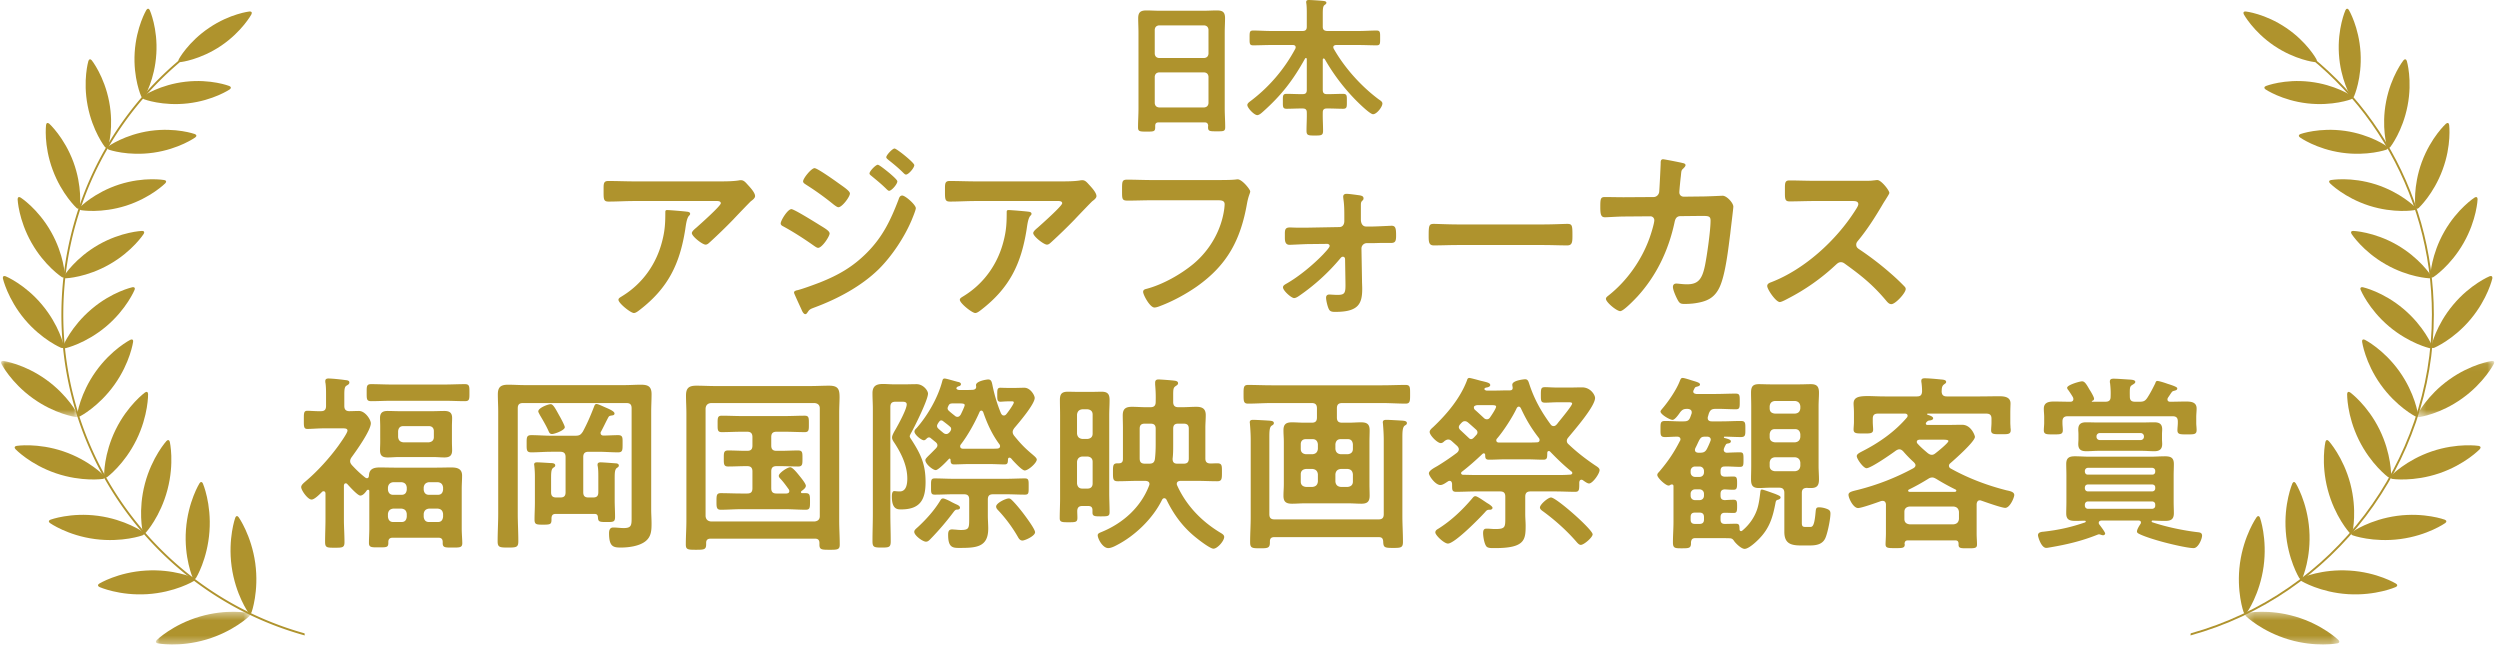 <svg width="329" height="85" viewBox="0 0 329 85" xmlns="http://www.w3.org/2000/svg" xmlns:xlink="http://www.w3.org/1999/xlink"><title>intro-award-fukuoka</title><defs><path id="a" d="M.003.372h12.39v4.302H.003z"/><path id="c" d="M0 .096h10.131v7.393H0z"/><path id="e" d="M.252.372h12.39v4.302H.253z"/><path id="g" d="M.278.096h10.13v7.393H.278z"/></defs><g fill="none" fill-rule="evenodd"><path d="M151.965 13.58c.038.339.217.52.556.56h5.96c.338-.04.518-.221.556-.56v-3.498c-.038-.336-.218-.52-.556-.554h-5.96c-.339.034-.518.218-.556.554v3.497zm6.516-5.945c.338-.038.518-.218.556-.554V3.899c-.038-.343-.218-.516-.556-.561h-5.96c-.339.045-.518.218-.556.561v3.182c.038.336.217.516.556.554h5.96zm.041 8.47h-6.043c-.318 0-.456.143-.456.458v.198c0 .558-.2.558-1.129.558-.853 0-1.13 0-1.13-.537 0-.836.06-1.67.06-2.482V4.294c0-.637-.038-1.25-.038-1.888 0-.794.314-1.033 1.087-1.033.577 0 1.15.041 1.744.041h5.788c.573 0 1.146-.041 1.723-.041.753 0 1.088.2 1.088 1.015 0 .635-.042 1.269-.042 1.906v9.961c0 .839.062 1.653.062 2.489 0 .558-.238.537-1.129.537-.89 0-1.129 0-1.129-.537 0-.06 0-.122.02-.18-.02-.316-.158-.458-.476-.458zM174.194 7.695c-.079 0-.117.08-.117.16v3.975c0 .402.159.558.535.558h.277c.614 0 1.229-.038 1.84-.038.556 0 .518.256.518.995 0 .676.038.97-.497.97-.615 0-1.247-.038-1.861-.038h-.277c-.359 0-.535.139-.535.516-.02.794.038 1.591.038 2.41 0 .613-.218.633-1.088.633-.873 0-1.09-.02-1.09-.634 0-.818.058-1.615.037-2.409 0-.377-.176-.516-.552-.516h-.239c-.635 0-1.246.038-1.861.038-.535 0-.497-.294-.497-.97 0-.721-.038-.995.497-.995.615 0 1.226.038 1.861.038h.239c.397 0 .552-.156.552-.558V7.775c0-.08-.038-.138-.117-.138-.06 0-.1.041-.118.08-1.585 2.862-3.132 4.851-5.57 7.017-.176.16-.473.416-.711.416-.415 0-1.309-.953-1.309-1.327 0-.222.26-.402.418-.52a21.018 21.018 0 0 0 5.901-6.9.548.548 0 0 0 .042-.177c0-.28-.276-.302-.356-.302h-2.914c-.77 0-1.544.042-2.317.042-.498 0-.477-.24-.477-.953 0-.756-.02-.995.477-.995.773 0 1.547.06 2.317.06h4.182c.397 0 .552-.181.552-.559V1.89c0-.516 0-1.015-.059-1.431-.02-.063-.02-.121-.02-.18 0-.236.158-.278.359-.278.317 0 1.505.077 1.882.118.138.021.418.042.418.24 0 .138-.1.197-.26.318-.2.16-.217.555-.217 1.172v1.67c0 .378.159.517.535.558h4.22c.77 0 1.544-.059 2.317-.059.494 0 .477.24.477.974 0 .756.017.974-.477.974-.773 0-1.547-.042-2.317-.042H175.8c-.159.021-.338.084-.338.281 0 .06.02.118.041.18 1.426 2.523 3.605 4.95 5.922 6.679.26.18.498.319.498.558 0 .457-.753 1.41-1.23 1.41-.435 0-2.14-1.708-2.517-2.107a26.376 26.376 0 0 1-3.84-5.15c-.041-.038-.083-.08-.142-.08M90.304 27.845c.173.025.518.025.518.298 0 .1-.072.174-.148.25-.321.346-.421 1.317-.494 1.788-.718 4.55-2.251 7.705-5.943 10.564-.197.149-.545.447-.818.447-.422 0-2.03-1.29-2.03-1.74 0-.225.248-.322.593-.547 2.628-1.64 4.434-4.225 5.177-7.234.345-1.34.397-2.335.397-3.701 0-.198 0-.326.245-.326.324 0 2.13.153 2.503.201zm4.334-3.975c.819 0 1.782 0 2.573-.125.1-.028.2-.028.324-.028.373 0 .618.326.915.649.297.322.919.994.919 1.441 0 .274-.349.524-.546.67-.148.127-2.006 2.061-2.303 2.387a71.064 71.064 0 0 1-3.07 2.98c-.176.153-.349.35-.597.35-.418 0-1.806-1.094-1.806-1.517 0-.246.445-.593.618-.742.445-.398 3.194-2.835 3.194-3.185 0-.35-.542-.295-.766-.295H83.47c-1.143 0-2.255.073-3.37.073-.647 0-.667-.274-.667-1.268v-.496c0-.648.048-.946.618-.946 1.14 0 2.276.052 3.419.052h11.167zM117.721 19.543c.273 0 2.6 1.865 2.6 2.187 0 .374-.766 1.244-1.091 1.244-.12 0-.245-.125-.321-.197-.618-.624-1.312-1.196-2.003-1.74-.1-.1-.273-.201-.273-.35 0-.274.815-1.144 1.088-1.144m-2.203 2.138c.197 0 1.288.895 1.585 1.14.345.302.987.85.987 1.047 0 .375-.766 1.244-1.087 1.244-.149 0-.397-.298-.594-.474-.57-.548-1.164-1.02-1.758-1.515-.1-.076-.224-.173-.224-.301 0-.295.818-1.14 1.09-1.14m-5.2 2.408c.546.399 1.534 1.022 1.534 1.369 0 .447-1.04 1.813-1.51 1.813-.176 0-.445-.222-.593-.323a37.553 37.553 0 0 0-3.616-2.61c-.173-.12-.445-.249-.445-.47 0-.4 1.087-1.74 1.509-1.74.373 0 2.676 1.639 3.121 1.961m10.205 3.31c0 .246-.425 1.265-.546 1.563-.943 2.239-2.6 4.745-4.337 6.464-2.304 2.26-5.446 3.926-8.468 5.042-.32.129-.618.201-.818.524-.097.125-.197.35-.37.35-.248 0-.445-.447-.52-.645a74.295 74.295 0 0 1-.916-2.017.599.599 0 0 1-.052-.197c0-.198.325-.274.473-.299.767-.2 2.18-.724 2.946-1.018 2.428-.97 4.31-2.038 6.167-3.906 2.08-2.087 3.122-4.274 4.161-6.98.073-.226.173-.548.494-.548.397 0 1.786 1.216 1.786 1.667m-16.372.121c.345 0 2.973 1.64 3.467 1.941.818.52 1.56.894 1.56 1.269 0 .37-.99 1.885-1.512 1.885-.172 0-.393-.173-.542-.27-1.264-.895-2.652-1.792-4.012-2.537-.173-.077-.373-.201-.373-.399 0-.395.918-1.889 1.412-1.889M135.23 27.845c.172.025.518.025.518.298 0 .1-.073.174-.149.25-.321.346-.421 1.317-.494 1.788-.718 4.55-2.251 7.705-5.943 10.564-.196.149-.545.447-.818.447-.421 0-2.03-1.29-2.03-1.74 0-.225.248-.322.594-.547 2.627-1.64 4.433-4.225 5.176-7.234.345-1.34.397-2.335.397-3.701 0-.198 0-.326.245-.326.325 0 2.13.153 2.504.201zm4.333-3.975c.819 0 1.782 0 2.573-.125.1-.028.2-.028.325-.028.373 0 .618.326.915.649.297.322.918.994.918 1.441 0 .274-.348.524-.545.67-.149.127-2.007 2.061-2.304 2.387a71.064 71.064 0 0 1-3.07 2.98c-.176.153-.348.35-.597.35-.418 0-1.806-1.094-1.806-1.517 0-.246.446-.593.618-.742.446-.398 3.194-2.835 3.194-3.185 0-.35-.542-.295-.766-.295h-10.622c-1.143 0-2.255.073-3.37.073-.646 0-.667-.274-.667-1.268v-.496c0-.648.048-.946.618-.946 1.14 0 2.276.052 3.419.052h11.167zM160.195 23.694c.518 0 1.733 0 2.23-.052.097 0 .37-.045.442-.045.598 0 1.661 1.341 1.661 1.591 0 .246-.224.52-.421 1.59-.843 4.794-2.6 8.1-6.613 10.932-1.436.998-3.122 1.917-4.755 2.537-.245.1-.57.222-.818.222-.59 0-1.485-1.664-1.485-2.059 0-.274.224-.347.449-.399 2.151-.571 4.482-1.892 6.164-3.278 2.179-1.82 3.691-4.45 4.064-7.261.02-.15.048-.45.048-.596 0-.475-.42-.52-.866-.52h-8.792c-1.04 0-2.055.045-3.098.045-.766 0-.742-.222-.742-1.341 0-1.144-.024-1.418.67-1.418 1.063 0 2.13.052 3.194.052h8.668zM172.085 29.959l4.161-.076c.47 0 .666-.375.666-.794v-.523c0-.77 0-1.615-.124-2.385 0-.076-.024-.197-.024-.298 0-.274.2-.374.445-.374.35 0 1.364.149 1.734.198.224.051.497.1.497.398 0 .173-.076.225-.2.35-.149.15-.149.347-.149.62v1.813c0 .399.149.922.695.922h.818c.521 0 2.376-.1 2.524-.1.546 0 .598.374.598 1.316 0 .697-.1.947-.67.947h-1.24c-.394 0-.79.024-1.164.024h-.79a.71.71 0 0 0-.695.697l.073 4.176c0 .37.028.766.028 1.14 0 1.965-.498 3.033-3.516 3.033-.349 0-.697 0-.867-.347-.176-.322-.373-1.168-.373-1.514 0-.274.149-.423.422-.423.172 0 .666.048 1.088.048 1.039 0 1.067-.298 1.039-1.764l-.048-2.908c0-.176-.073-.35-.297-.35-.173 0-.273.15-.397.298a26.916 26.916 0 0 1-5.35 4.849c-.172.121-.445.295-.67.295-.345 0-1.457-.967-1.457-1.414 0-.222.221-.35.394-.451 1.685-.943 3.591-2.534 4.904-3.899.176-.201.842-.87.842-1.095 0-.174-.173-.274-.321-.274l-2.528.028c-.345 0-2.227.097-2.424.097-.573 0-.621-.496-.621-.967v-.302c0-.62-.025-1.015.642-1.015.324 0 .646.024.967.024h1.388zM203.169 29.536c1.14 0 2.749-.073 3.07-.073.67 0 .694.198.694 1.563 0 .797-.024 1.269-.67 1.269-1.04 0-2.079-.049-3.094-.049h-11.392c-1.016 0-2.055.049-3.094.049-.646 0-.67-.472-.67-1.245 0-1.39.048-1.587.694-1.587.321 0 2.03.073 3.07.073h11.392zM217.606 25.931c.372 0 .67-.273.742-.648.048-.495.176-3.157.197-3.75 0-.25-.02-.575.324-.575.149 0 2.328.426 2.576.5.149.023.37.096.37.273 0 .149-.173.322-.27.423-.3.274-.272.298-.348 1.067-.049.35-.197 1.84-.197 2.087 0 .35.245.575.594.575l2.376-.028c.718 0 2.7-.097 2.724-.097.546 0 1.413.946 1.413 1.438 0 .25-.35 3.009-.397 3.484-.25 1.913-.619 5.368-1.389 7.06-.666 1.465-1.681 1.933-3.218 2.162-.47.073-.991.097-1.437.097-.493 0-.642-.097-.866-.496-.221-.398-.643-1.317-.643-1.74 0-.273.149-.446.446-.446.245 0 .815.097 1.412.097 1.46 0 1.982-.673 2.352-2.437.273-1.317.742-4.647.742-5.94 0-.67-.345-.62-1.46-.62l-2.5.027c-.622 0-.719.52-.795.89-.79 3.633-2.351 6.915-4.851 9.67-.35.375-1.834 1.941-2.28 1.941-.47 0-1.882-1.171-1.882-1.618 0-.198.197-.323.346-.447 2.403-1.89 4.334-4.624 5.373-7.507.176-.468.646-1.962.646-2.385a.511.511 0 0 0-.522-.523l-3.49.028c-.67 0-2.156.1-2.477.1-.545 0-.618-.402-.618-1.369 0-1.07.048-1.293.594-1.293.815 0 1.657.025 2.476.025l3.937-.025zM245.443 23.794c.398 0 .819 0 1.064-.048.152 0 .397-.052.546-.052.521 0 1.585 1.365 1.585 1.69 0 .126-.273.524-.546.971-.148.222-.297.472-.397.645-.988 1.667-1.979 3.23-3.218 4.724-.121.149-.197.274-.197.471 0 .298.148.447.373.596a39.864 39.864 0 0 1 4.181 3.206 27.125 27.125 0 0 1 1.786 1.691c.096.101.172.198.172.347 0 .523-1.36 1.99-1.882 1.99-.272 0-.445-.177-.618-.371-1.785-2.139-3.27-3.331-5.473-4.922-.2-.149-.349-.229-.57-.229-.324 0-.545.253-.742.427a27.62 27.62 0 0 1-6.192 4.35c-.224.124-.867.47-1.091.47-.518 0-1.658-1.666-1.658-2.114 0-.294.297-.419.518-.495 4.386-1.688 8.547-5.493 11.047-9.42.125-.198.421-.62.421-.846 0-.37-.348-.42-.718-.42h-5.128c-1.063 0-2.127.05-3.194.05-.666 0-.618-.375-.618-1.519 0-.87-.028-1.24.594-1.24 1.063 0 2.13.048 3.218.048h6.737zM58.31 67.63c-.052-.422-.248-.644-.694-.696h-1.164c-.42.052-.645.274-.694.697v.374c.049.447.273.693.694.693h1.164c.446 0 .642-.246.694-.693v-.374zm0-3.479c-.052-.42-.248-.644-.694-.696h-1.164c-.42.052-.645.277-.694.696v.302c.049.42.273.665.694.665h1.164c.446 0 .642-.246.694-.665v-.302zm-5.919-6.633c.049.419.246.644.695.693h3.342c.422-.049.667-.274.667-.693v-.777c0-.419-.245-.665-.667-.665h-3.342c-.45 0-.646.246-.695.665v.777zm1.14 10.113c-.048-.423-.249-.645-.694-.697h-1.091c-.418.052-.643.274-.694.697v.374c.051.447.276.693.694.693h1.09c.446 0 .647-.246.695-.693v-.374zm0-3.48c-.048-.42-.249-.644-.694-.696h-1.091c-.418.052-.643.277-.694.696v.302c.051.42.276.665.694.665h1.09c.446 0 .647-.246.695-.665v-.302zm5.943-5.964c0 .398.024.745.024 1.067 0 .724-.345.946-1.015.946-.494 0-.964-.052-1.46-.052h-4.559c-.47 0-.963.052-1.433.052-.698 0-1.019-.222-1.019-.946 0-.37.024-.72.024-1.067V56.1c0-.374-.024-.72-.024-1.095 0-.697.349-.922.991-.922.498 0 .991.028 1.461.028h4.558c.47 0 .94-.028 1.437-.028.666 0 1.04.201 1.04.922 0 .374-.025.72-.025 1.095v2.087zm-7.95-5.445c-.89 0-1.781.052-2.675.052-.619 0-.594-.298-.594-1.12 0-.818-.025-1.12.594-1.12.894 0 1.785.05 2.676.05h6.982c.891 0 1.785-.05 2.676-.05.618 0 .594.327.594 1.12 0 .822.024 1.12-.594 1.12-.89 0-1.785-.052-2.676-.052h-6.982zM48.28 62.935c.2 0 .248-.15.273-.323.024-.922.645-1.095 1.436-1.095.67 0 1.34.024 2.006.024h5.398c.67 0 1.34-.024 2.006-.024.746 0 1.412.15 1.412 1.068 0 .572-.048 1.147-.048 1.74v5.247c0 .644.073 1.438.073 1.913 0 .596-.37.572-1.289.572-.939 0-1.288.024-1.288-.572v-.15c0-.398-.172-.571-.566-.571h-6.019c-.373 0-.57.173-.57.572.025.72-.2.696-1.288.696-.89 0-1.263.025-1.263-.575 0-.568.048-1.29.048-1.913v-4.921c0-.073-.048-.17-.145-.17a.222.222 0 0 0-.176.072c-.173.247-.494.694-.867.694-.345 0-1.437-1.217-1.706-1.515-.076-.073-.128-.1-.2-.1-.173 0-.221.128-.249.273v4.475c0 .994.076 1.99.076 3.008 0 .72-.297.72-1.288.72-1.015 0-1.264 0-1.264-.768 0-.995.052-1.993.052-2.96v-3.407c0-.02 0-.295-.249-.295a.262.262 0 0 0-.196.073c-.3.298-.991 1.019-1.389 1.019-.497 0-1.364-1.217-1.364-1.64 0-.297.373-.575.622-.796 1.533-1.293 3.146-3.082 4.31-4.697.22-.322 1.16-1.615 1.16-1.94 0-.274-.294-.299-.618-.299h-2.452c-.79 0-1.633.077-2.203.077-.494 0-.47-.326-.47-1.193 0-.87-.024-1.195.47-1.195.421 0 1.264.076 1.782.052.473 0 .67-.198.67-.697v-1.442c0-.52 0-1.043-.073-1.566-.028-.076-.028-.177-.028-.25 0-.273.177-.346.422-.346.421 0 1.66.124 2.155.2.196.025.593.025.593.32 0 .225-.172.301-.417.447-.225.176-.249.547-.249 1.22v1.417c0 .447.173.67.618.697.446 0 .867-.028 1.312-.028.819 0 1.561 1.144 1.561 1.619 0 .946-1.93 3.653-2.552 4.498-.096.15-.172.295-.172.5 0 .197.1.346.22.495.574.62 1.116 1.144 1.786 1.667.048.02.124.073.197.073zM72.647 57.117c-.297 0-.373-.201-.473-.423-.27-.62-.79-1.515-1.136-2.09-.048-.121-.2-.347-.2-.468 0-.447 1.264-.946 1.637-.946.32 0 .618.572 1.111 1.47.149.245.743 1.34.743 1.562 0 .4-1.336.895-1.682.895zm5.843-3.951c.224 0 .718.25 1.115.422.273.125 1.264.496 1.264.818 0 .253-.248.253-.373.274-.273.052-.345.052-.47.298-.32.6-.593 1.196-.914 1.792-.052.073-.076.125-.076.201 0 .246.172.347.373.347.642 0 1.288-.052 1.93-.052.646 0 .594.35.594 1.12 0 .82.024 1.143-.594 1.143-.867 0-1.758-.076-2.625-.076h-1.263c-.494 0-.695.225-.695.696v4.62c0 .503.2.7.695.7h.594c.497 0 .694-.197.694-.7v-2.062c0-.444 0-.89-.073-1.338-.028-.076-.028-.149-.028-.225 0-.25.197-.298.398-.298.348 0 1.536.097 1.933.125.197 0 .47.048.47.298 0 .149-.124.225-.273.322-.297.25-.273.745-.273 1.792v2.433c0 .745.049 1.47.049 2.214 0 .67-.245.67-1.088.67-.967 0-1.14-.025-1.164-.621-.024-.322-.148-.447-.473-.447h-5.076c-.397 0-.546.17-.566.572.02.793-.076.842-1.116.842-.87 0-1.115-.02-1.115-.669 0-.72.048-1.466.048-2.211v-3.48c0-.447-.024-.894-.072-1.341 0-.076-.028-.153-.028-.201 0-.274.2-.298.421-.298.325 0 1.413.076 1.81.097.197 0 .545.028.545.301 0 .174-.124.222-.272.323-.297.225-.273.793-.273 1.788v1.414c0 .503.197.7.694.7h.518c.497 0 .694-.197.694-.7v-4.62c0-.471-.197-.696-.694-.696h-1.188c-.867 0-1.758.076-2.624.076-.646 0-.618-.322-.618-1.12 0-.818-.028-1.143.618-1.143.866 0 1.757.076 2.624.076h3.146c.546 0 .718-.1 1.015-.548.57-1.067.967-1.989 1.413-3.133.096-.225.148-.495.369-.495zm-9.655-.125c-.497 0-.698.2-.698.697v13.845c0 1.217.076 2.437.076 3.653 0 .794-.272.822-1.36.822-1.091 0-1.364-.028-1.364-.822 0-1.216.076-2.436.076-3.653V54.185c0-.77-.049-1.515-.049-2.288 0-.991.418-1.268 1.36-1.268.72 0 1.437.052 2.18.052h13.15c.718 0 1.436-.052 2.154-.052.943 0 1.385.25 1.385 1.244 0 .77-.048 1.542-.048 2.312V67.06c0 .596.048 1.217.048 1.84 0 .943-.048 1.764-.839 2.36-.818.621-2.203.798-3.194.798-.991 0-1.561-.1-1.561-1.89 0-.373.1-.748.546-.748.47 0 .915.073 1.384.073 1.092 0 1.04-.42 1.04-1.615v-14.14c0-.496-.197-.697-.69-.697H68.834zM101.497 64.251c0 .5.22.694.694.694h1.312c.197-.021.37-.073.37-.323a.403.403 0 0 0-.073-.222c-.321-.447-.694-.97-1.091-1.39-.097-.103-.221-.225-.221-.398 0-.35 1.112-1.12 1.509-1.12.321 0 .943.794 1.164 1.068.2.246.89 1.071.89 1.369 0 .295-.369.544-.57.693-.047.052-.072.076-.072.15 0 .075.073.127.149.127h.47c.57 0 .57.295.57 1.092 0 .794 0 1.092-.57 1.092-.891 0-1.782-.073-2.673-.073h-5.819c-.894 0-1.785.073-2.676.073-.57 0-.57-.347-.57-1.092 0-.773 0-1.092.57-1.092.89 0 1.782.046 2.676.046h.79c.495 0 .695-.195.695-.694v-2.21c0-.5-.225-.697-.694-.697h-.149c-.79 0-1.56.048-2.355.048-.59 0-.57-.347-.57-1.067 0-.721-.02-1.044.57-1.044.795 0 1.565.049 2.355.049h.149c.494 0 .694-.201.694-.697v-1.116c0-.499-.225-.7-.694-.7h-.694c-.891 0-1.758.052-2.649.052-.57 0-.545-.322-.545-1.067 0-.773-.025-1.095.545-1.095.891 0 1.782.048 2.649.048h5.622c.89 0 1.757-.048 2.648-.048.57 0 .546.322.546 1.095 0 .745.024 1.067-.546 1.067-.867 0-1.758-.052-2.648-.052h-1.064c-.473 0-.694.201-.694.7v1.116c0 .496.22.697.694.697h.494c.794 0 1.56-.049 2.351-.049.594 0 .57.323.57 1.044 0 .72.024 1.067-.57 1.067-.79 0-1.557-.048-2.351-.048h-.494c-.473 0-.694.197-.694.696v2.211zm6.388-10.515c0-.42-.248-.648-.67-.693H93.548c-.422.045-.646.274-.694.693v14.196c.048.42.272.645.694.693h13.667c.422-.048.67-.274.67-.693V53.736zM93.5 70.888c-.373 0-.57.174-.57.548v.194c0 .7-.276.72-1.34.72-1.063 0-1.336-.02-1.336-.692 0-1.043.076-2.114.076-3.154V54.408c0-.793-.052-1.566-.052-2.36 0-.998.398-1.292 1.364-1.292.815 0 1.634.048 2.425.048h12.607c.815 0 1.634-.048 2.428-.048 1.188 0 1.385.447 1.385 1.514 0 .548-.049 1.244-.049 2.138v14.096c0 1.067.073 2.11.073 3.181 0 .666-.346.666-1.36.666-1.016 0-1.313-.02-1.313-.666v-.228c0-.395-.2-.569-.57-.569H93.5zM134.557 71.136c-.273 0-.445-.198-.57-.423a18.782 18.782 0 0 0-2.576-3.504c-.148-.149-.321-.322-.321-.548 0-.47 1.288-1.067 1.658-1.067.172 0 .3.1.42.222.47.45 1.116 1.244 1.513 1.767.297.395 1.534 2.038 1.534 2.461 0 .496-1.337 1.092-1.658 1.092zm-8.198-12.404c0 .225.149.301.349.322h3.54c.348 0 .694 0 1.015-.02.2-.028.345-.101.345-.327a.356.356 0 0 0-.073-.221c-.966-1.293-1.636-2.76-2.154-4.277-.049-.073-.125-.173-.221-.173-.128 0-.2.076-.249.173-.618 1.417-1.537 3.081-2.48 4.3-.048.053-.072.126-.072.223zm-1.436-4.62c.22.197.47.398.694.568.096.1.224.177.373.177.22 0 .32-.125.442-.298.1-.201.521-1.071.521-1.244 0-.246-.373-.226-1.164-.226h-.493c-.2.028-.322.028-.45.25-.048.1-.144.274-.144.399 0 .145.096.273.22.374zm.124 2.062c-.297-.274-.642-.523-.967-.773a.349.349 0 0 0-.221-.076c-.1 0-.2.076-.249.152-.1.125-.297.399-.297.572 0 .15.076.274.197.375.176.173.397.346.57.492.149.128.273.2.445.2.225 0 .322-.124.45-.245.072-.077.196-.274.196-.399s-.027-.222-.124-.298zm2.5 9.566c0-.493-.197-.694-.69-.694h-1.413c-.818 0-1.61.049-2.428.049-.521 0-.493-.27-.493-1.068 0-.793-.028-1.067.493-1.067.819 0 1.634.049 2.428.049h6.982c.819 0 1.634-.049 2.452-.049.522 0 .494.274.494 1.067 0 .822.028 1.068-.494 1.068-.818 0-1.633-.049-2.452-.049h-1.733c-.494 0-.694.201-.694.694v2.117c0 .569.052 1.14.052 1.712 0 2.51-1.686 2.537-3.889 2.537-.842 0-1.388-.125-1.388-1.715 0-.423.073-.721.522-.721.096 0 .297.024.397.024.245.024.518.052.766.052 1.088 0 1.088-.253 1.088-1.567v-2.44zm-1.336-14.415h.497c.418 0 .867 0 1.309-.024.248-.024.449-.125.449-.395 0-.076-.025-.15-.025-.225 0-.524 1.385-.745 1.61-.745.417 0 .47.37.545.693a19.996 19.996 0 0 0 1.136 3.777c.1.153.173.274.373.274.149 0 .249-.076.346-.197.172-.198.966-1.293.966-1.515 0-.152-.172-.152-.248-.152h-.321c-.594 0-1.016.052-1.188.052-.422 0-.422-.298-.422-.822 0-.72-.024-1.019.422-1.019.048 0 .594.025 1.188.025h.594c.47 0 .942-.025 1.364-.025.79 0 1.36.995 1.36 1.342 0 .82-2.079 3.257-2.676 3.954-.12.173-.221.322-.221.52 0 .2.072.326.173.475.842 1.04 1.412 1.639 2.427 2.485.149.145.57.447.57.669 0 .45-1.115 1.441-1.585 1.441-.321 0-1.115-.842-1.585-1.34-.1-.122-.249-.348-.421-.348-.125 0-.197.098-.197.226-.028.395 0 .665-.45.665-.593 0-1.26-.045-1.954-.045H127.5c-.694 0-1.36.045-1.958.045-.418 0-.446-.27-.446-.62-.024-.097-.072-.146-.12-.146-.052 0-.077.025-.128.073-.27.298-1.36 1.442-1.706 1.442-.373 0-1.364-.794-1.364-1.317 0-.198.324-.472.746-.894l.666-.673c.1-.121.173-.222.173-.37 0-.202-.1-.299-.221-.423-.2-.15-.397-.326-.618-.496-.076-.076-.152-.128-.273-.128-.124 0-.225.073-.325.173-.072.076-.197.201-.345.201-.345 0-1.24-.745-1.24-1.144 0-.173.149-.346.273-.447 1.46-1.667 2.797-3.978 3.367-6.117.052-.173.076-.42.324-.42.221 0 1.437.375 1.758.448.149.024.397.1.397.298 0 .149-.148.25-.273.274-.124.024-.324.121-.324.274 0 .149.224.197.349.221zm-.197 15.735c-.225 0-.3.024-.546.347a35.321 35.321 0 0 1-3.045 3.556c-.173.173-.322.322-.57.322-.422 0-1.537-.818-1.537-1.293 0-.246.225-.398.546-.693 1.063-.995 2.078-2.118 2.849-3.383.096-.149.172-.322.397-.322.196 0 .915.347 1.112.471.148.077.545.274.67.323.148.072.445.2.445.422 0 .177-.173.25-.321.25zm-8.844.548c0 1.216.049 2.436.049 3.628 0 .794-.221.822-1.213.822-.99 0-1.187-.052-1.187-.846 0-1.192.048-2.388.048-3.604V53.81c0-.693-.048-1.365-.048-2.062 0-.943.493-1.216 1.364-1.216.518 0 1.015.048 1.533.048h1.264c.542 0 1.087-.024 1.633-.024.891 0 1.513.846 1.513 1.244 0 .818-1.758 4.35-2.231 5.192-.049.1-.173.298-.173.426 0 .146.197.395.273.52 1.212 1.889 1.81 3.206 1.81 5.49 0 2.312-.698 3.608-3.198 3.608-.446 0-1.237.048-1.237-1.667 0-.222 0-.745.322-.745.024 0 .397.048.718.048.867 0 .991-.991.991-1.691 0-1.712-.794-3.327-1.71-4.72-.148-.222-.296-.42-.296-.697 0-.295.32-.822.493-1.116.35-.62 1.437-2.586 1.437-3.23 0-.326-.321-.35-.57-.35h-.915c-.47 0-.67.2-.67.696v14.044zM154.937 61.02h.815c.497 0 .694-.198.694-.697v-3.9c0-.474-.197-.672-.694-.672h-.69c-.474 0-.67.198-.67.673v2.062c0 .62 0 1.268-.077 1.889 0 .447.177.644.622.644zm-4.261-5.269c-.494 0-.694.198-.694.673v3.899c0 .499.2.696.694.696h.545c.474 0 .695-.145.767-.62.076-.645.1-1.293.1-1.938v-2.037c0-.475-.197-.673-.694-.673h-.718zm3.715-2.86c0 .472.197.697.67.697h.543c.621 0 1.24-.052 1.833-.052.794 0 1.24.253 1.24 1.096 0 .572-.052 1.12-.052 1.663v4.028c0 .447.176.648.646.672.297 0 .618-.024.915-.024.646 0 .621.322.621 1.168 0 .87 0 1.192-.621 1.192-.891 0-1.758-.049-2.625-.049h-2.227c-.248.025-.47.1-.47.399 0 .073.021.149.049.197 1.188 2.634 3.194 4.72 5.67 6.215.249.149.521.298.521.571 0 .52-.894 1.543-1.412 1.543-.421 0-1.785-1.047-2.155-1.345-1.81-1.414-3.045-3.081-4.036-5.122-.073-.097-.149-.174-.273-.174-.149 0-.225.077-.297.201-1.216 2.485-3.592 4.773-6.043 6.013-.273.15-.719.35-1.04.35-.742 0-1.388-1.24-1.388-1.69 0-.271.325-.347.546-.448 2.773-1.144 5.124-3.23 6.215-6.09.025-.072.049-.124.049-.2 0-.32-.245-.395-.518-.42h-1.067c-.864 0-1.73.049-2.597.049-.622 0-.622-.298-.622-1.192 0-.895 0-1.168.622-1.168h.148c.394 0 .543-.201.543-.572v-4.104c0-.544-.025-1.091-.025-1.636 0-.87.398-1.123 1.212-1.123.622 0 1.216.052 1.834.052h.594c.497 0 .694-.225.694-.696.024-.822 0-1.466-.072-2.288v-.246c0-.322.172-.422.445-.422.27 0 1.906.12 2.18.173.172.024.393.1.393.322 0 .198-.17.274-.346.399-.272.197-.297.395-.297 1.192v.87zm-11.267 11.407c.421 0 .666-.246.666-.67V60.77c0-.42-.245-.645-.666-.694h-.694c-.422.049-.643.274-.694.694v2.859c.051.423.272.669.694.669h.694zm.666-9.74c0-.422-.245-.647-.666-.696h-.694c-.422.049-.643.274-.694.697v2.51c.051.422.272.644.694.696h.694c.421-.052.666-.274.666-.697v-2.51zm-1.336 12.03c-.446 0-.667.174-.69.645 0 .298.023.624.023.919 0 .575-.273.575-1.14.575-.866 0-1.187 0-1.187-.523 0-.874.048-1.744.048-2.61V54.659c0-.675-.024-1.344-.024-2.017 0-.77.221-1.091 1.04-1.091.47 0 .942.02 1.412.02h1.685c.445 0 .887-.02 1.36-.02.791 0 1.04.322 1.04 1.091 0 .673-.048 1.342-.048 2.017v10.166c0 .87.048 1.712.048 2.557 0 .548-.197.572-1.14.572-.79 0-1.112 0-1.112-.499v-.319c0-.402-.2-.547-.57-.547h-.745zM176.432 61.716c-.422.049-.646.274-.694.697v.967c.048.423.272.648.694.697h.939c.421-.049.67-.274.67-.697v-.967c-.048-.423-.249-.648-.67-.697h-.94zm-.694-2.634c.048.42.272.645.694.694h.939c.421-.049.67-.274.67-.694v-.62c-.048-.426-.249-.672-.67-.672h-.94c-.42 0-.645.246-.693.672v.62zm-2.304 3.331c-.048-.423-.272-.648-.694-.697h-.89c-.422.049-.67.274-.67.697v.967c0 .423.248.648.67.697h.89c.422-.049.646-.274.694-.697v-.967zm-.694-2.637c.422-.049.646-.274.694-.694v-.62c-.048-.426-.272-.672-.694-.672h-.89c-.422 0-.67.246-.67.672v.62c0 .42.248.645.67.694h.89zm9.362-1.865c0-.693-.048-1.442-.1-2.086 0-.073-.024-.174-.024-.246 0-.299.248-.326.473-.326.445 0 1.557.073 2.078.1.197.025.619.025.619.323 0 .173-.097.225-.297.346-.273.225-.297.773-.297 1.591v10.293c0 1.14.076 2.26.076 3.404 0 .77-.273.797-1.292.797-1.136 0-1.284-.052-1.309-.846-.027-.398-.176-.572-.57-.572h-13.77c-.394 0-.57.174-.57.572v.15c0 .744-.346.744-1.313.744-1.015 0-1.288-.024-1.288-.793 0-1.12.076-2.215.076-3.33V57.89c0-.7-.048-1.466-.1-2.065 0-.1-.024-.174-.024-.246 0-.299.224-.326.445-.326.446 0 1.61.073 2.083.1.22.025.642.025.642.323 0 .173-.124.25-.297.346-.273.201-.297.721-.297 1.542v10.093c0 .495.197.696.69.696h13.672c.497 0 .694-.2.694-.696V57.91zm-4.63-2.284c.545 0 1.09-.048 1.633-.048.77 0 1.14.221 1.14 1.043 0 .495-.025.991-.025 1.514v5.594c0 .496.024 1.019.024 1.518 0 .794-.345 1.04-1.088 1.04-.57 0-1.14-.049-1.685-.049h-5.794c-.546 0-1.091.049-1.637.049-.767 0-1.136-.222-1.136-1.04 0-.523.048-1.022.048-1.518v-5.594c0-.499-.048-.994-.048-1.514 0-.797.345-1.043 1.115-1.043.542 0 1.112.048 1.658.048h.942c.494 0 .691-.197.691-.697v-1.192c0-.475-.197-.696-.69-.696h-5.301c-1.019 0-2.034.076-3.074.076-.593 0-.593-.326-.593-1.22 0-.919 0-1.24.593-1.24 1.04 0 2.055.048 3.074.048h14.586c1.015 0 2.055-.049 3.07-.049.618 0 .594.322.594 1.24 0 .895 0 1.22-.594 1.22-1.015 0-2.03-.075-3.07-.075h-5.276c-.494 0-.694.221-.694.696v1.192c0 .5.2.697.694.697h.842zM208.03 71.708c-.249 0-.497-.323-.646-.496-1.288-1.466-2.773-2.786-4.33-3.927-.149-.104-.397-.273-.397-.499 0-.398 1.063-1.317 1.46-1.317.694 0 5.474 4.225 5.474 4.849 0 .395-1.14 1.39-1.561 1.39zm-5.422-13.794c0-.1-.027-.177-.076-.25-1.04-1.341-1.685-2.436-2.403-3.975-.073-.1-.149-.177-.245-.177-.128 0-.2.076-.273.177-.521 1.144-1.758 3.053-2.6 4.024a.32.32 0 0 0-.1.225c0 .274.248.298.32.298h3.765c.421 0 .842 0 1.264-.024.172 0 .348-.076.348-.298zm-7.33-2.908a.537.537 0 0 0 .393.173c.2 0 .324-.1.421-.25.176-.249.794-1.167.794-1.417 0-.173-.248-.197-.618-.197h-1.737c-.22 0-.37.024-.542.173-.024.048-.024.076-.024.125 0 .176.073.27.197.37.37.326.742.676 1.115 1.023zm11.636 7.233c0-.076-.048-.152-.12-.2-.995-.795-1.91-1.689-2.8-2.61a.226.226 0 0 0-.174-.073c-.124 0-.196.097-.196.221-.028.572.048.919-.522.919-.694 0-1.388-.049-2.106-.049h-2.922c-.718 0-1.412.049-2.13.049-.47 0-.494-.246-.494-.645-.024-.125-.076-.197-.2-.197-.049 0-.097.048-.149.072-.867.822-1.758 1.619-2.697 2.34-.076.048-.124.121-.124.197 0 .097.072.198.248.222.57 0 1.137.028 1.706.028h10.453c.67 0 1.312 0 1.958-.052.121 0 .27-.073.27-.222zm-12.48-5.323a.464.464 0 0 0-.148-.347 52.726 52.726 0 0 0-1.091-.967c-.124-.1-.249-.173-.418-.173-.224 0-.325.1-.473.246-.076.076-.148.173-.224.25-.049.096-.097.176-.097.297 0 .125.076.226.148.323l1.164 1.092c.073.076.173.152.297.152.149 0 .221-.076.321-.152.149-.146.273-.295.397-.42.073-.1.125-.2.125-.301zm1.634 10.168h-.1c-.27 0-.37.125-.542.323-.694.772-3.989 4.127-4.88 4.127-.497 0-1.657-1.095-1.657-1.466 0-.25.197-.374.37-.474 1.709-1.068 3.17-2.458 4.482-4 .1-.125.224-.298.42-.298.201 0 .792.399 1.265.717.22.153.421.274.518.326.124.1.473.322.473.496 0 .076-.076.25-.349.25zm-5.028-9.045c-.148-.125-.273-.198-.445-.198-.197 0-.346.097-.494.198-.149.149-.297.273-.494.273-.449 0-1.464-1.022-1.464-1.47 0-.245.273-.47.47-.644 1.809-1.715 3.543-3.777 4.433-6.113.052-.177.1-.347.322-.347.148 0 1.24.298 1.488.37.842.198 1.26.275 1.26.573 0 .173-.245.27-.393.298-.125.024-.373.048-.373.222 0 .124.172.173.273.2h1.039c.594 0 1.191-.027 1.785-.027h.221c.2 0 .397-.049.397-.295v-.128a1.46 1.46 0 0 1-.048-.322c0-.593 1.658-.721 1.682-.721.373 0 .445.301.545.596.646 1.993 1.561 3.632 2.797 5.32.1.149.225.25.422.25.272 0 .473-.299.618-.496.573-.697 1.81-2.215 1.81-2.46 0-.202-.322-.178-.57-.178h-1.337c-.545 0-1.164.052-1.633.052-.573 0-.573-.225-.573-1.019 0-.845.027-1.022.573-1.022.393 0 .915.052 1.73.052h1.388c.57 0 1.14-.024 1.733-.024 1.14 0 1.71 1.019 1.71 1.39 0 1.119-2.725 4.228-3.516 5.195-.124.149-.2.277-.2.447 0 .225.1.346.249.475 1.067 1.019 2.23 1.913 3.443 2.734.297.198.618.371.618.645 0 .471-.915 1.764-1.388 1.764-.221 0-.619-.298-.791-.423-.076-.048-.125-.073-.197-.073-.224 0-.273.174-.297.347 0 .943.024 1.244-.546 1.244-.866 0-1.733-.052-2.6-.052h-3.27c-.47 0-.694.201-.694.697v2.311c0 .5.052.995.052 1.494 0 1.865-.1 2.956-4.013 2.956h-.297c-.349 0-.742-.024-.89-.273-.25-.347-.398-1.269-.398-1.688 0-.5.173-.6.47-.6.373 0 .742.052 1.115.052 1.36 0 1.336-.25 1.336-1.542v-2.71c0-.496-.196-.697-.694-.697h-3.17c-.866 0-1.733.052-2.6.052-.618 0-.518-.346-.542-1.067-.028-.201-.1-.375-.325-.375a.346.346 0 0 0-.22.073c-.273.173-.67.475-.992.475-.666 0-1.512-1.22-1.512-1.542 0-.375.794-.77 1.091-.943a31.374 31.374 0 0 0 2.576-1.743c.149-.122.273-.274.273-.472 0-.173-.1-.298-.2-.423l-.743-.668zM236.23 62.012c.422-.048.646-.273.694-.693v-.447c-.048-.423-.272-.648-.694-.696h-2.652c-.442.048-.642.273-.69.696v.447c0 .42.248.645.69.693h2.652zm0-3.802c.422-.048.646-.273.694-.693v-.374c-.048-.423-.272-.672-.694-.672h-2.652c-.442 0-.642.25-.69.672v.374c0 .42.248.645.69.693h2.652zm0-3.78c.422-.046.646-.243.694-.694v-.274c-.048-.419-.272-.644-.694-.693h-2.652c-.442.049-.642.274-.69.693v.274c0 .45.248.648.69.693h2.652zm.891 10.442v3.926c0 .52.149.548.57.548h.397c.373 0 .667.125.843-1.937.048-.447.048-.645.445-.645.394 0 .79.097 1.14.246.27.125.37.274.37.572 0 .72-.346 2.412-.619 3.105-.349.943-1.188 1.096-2.13 1.096h-1.116c-1.336 0-2.203-.247-2.203-1.789v-5.122c0-.472-.197-.693-.694-.693h-1.188c-.494 0-.967.045-1.46.045-.82 0-1.04-.347-1.04-1.14 0-.597.024-1.172.024-1.765v-7.88c0-.573-.024-1.169-.024-1.74 0-.794.197-1.144 1.04-1.144.469 0 .966.027 1.46.027h3.94c.47 0 .94-.027 1.433-.027.794 0 1.067.325 1.067 1.119 0 .596-.052 1.192-.052 1.764v7.881c0 .593.052 1.193.052 1.789 0 .821-.297 1.116-1.067 1.116-.173 0-.345 0-.518-.021-.473.02-.67.197-.67.669zm-13.398-5.293c.494 0 .718-.124.943-.571.148-.302.297-.62.417-.947.028-.076.052-.124.052-.197 0-.374-.373-.399-.47-.399h-.272c-.446 0-.57.1-.794.5-.173.346-.322.693-.494 1.015a.73.73 0 0 0-.049.225c0 .274.197.35.422.374h.245zm-.642 7.878c-.422 0-.594.174-.594.596v.323c0 .398.172.572.594.572h.57c.393 0 .593-.174.593-.572v-.323c0-.422-.2-.596-.594-.596h-.57zm0-3.057a.572.572 0 0 0-.594.596v.222c0 .375.245.6.594.6h.57c.345 0 .593-.225.593-.6v-.222a.574.574 0 0 0-.594-.596h-.57zm0-3.008c-.35 0-.594.25-.594.6v.17c0 .35.245.6.594.6h.57c.345 0 .593-.25.593-.6v-.17c0-.35-.248-.6-.594-.6h-.57zm3.342.77c0 .398.173.547.57.571.373 0 .742-.024 1.112-.024.449 0 .497.173.497.873 0 .67-.048.87-.497.87-.394 0-.767-.027-1.136-.052-.397.025-.546.222-.546.596v.222c0 .427.173.576.57.6.297-.024.843-.052 1.14-.052.445 0 .47.2.47.87 0 .696-.05.87-.47.87-.398 0-.795-.025-1.164-.025-.397 0-.546.226-.546.572v.323c0 .398.173.572.57.572.494 0 .963-.025 1.46-.025.47 0 .446.25.47.721 0 .125.049.25.197.25a.22.22 0 0 0 .176-.077c.94-.769 1.71-1.885 2.03-3.08.173-.621.274-1.442.346-2.087.028-.125.052-.225.2-.225.173 0 1.461.474 1.734.571.618.25.718.323.718.475 0 .174-.224.27-.349.295-.196.052-.248.125-.297.298-.37 1.99-.79 3.459-2.255 4.921-.369.375-1.308 1.245-1.83 1.245-.421 0-1.09-.645-1.34-.97-.169-.25-.269-.396-.59-.424-.597-.02-1.191-.02-1.785-.02h-2.75c-.396 0-.545.149-.593.544.024.77-.197.797-1.188.797-.918 0-1.188 0-1.188-.773 0-.894.073-1.813.073-2.71v-4.696c0-.15-.073-.226-.225-.226-.072 0-.12.028-.172.052-.073.049-.149.097-.246.097-.397 0-1.488-1.019-1.488-1.39 0-.173.124-.298.225-.398 1.163-1.366 1.93-2.485 2.748-4.076a.352.352 0 0 0 .073-.225c0-.246-.197-.347-.422-.347-.542 0-1.063.052-1.609.052-.618 0-.594-.298-.594-1.046 0-.77-.024-1.071.594-1.071.819 0 1.637.076 2.452.052.521 0 .718-.125.891-.596l.152-.427c.02-.045.02-.121.02-.17 0-.322-.245-.422-.517-.45h-.1c-.446 0-.619.104-.891.426-.173.25-.694 1.02-1.016 1.02-.37 0-1.585-.722-1.585-1.096 0-.121.173-.298.249-.395.79-.922 1.806-2.412 2.255-3.532.148-.37.197-.495.418-.495.2 0 .967.246 1.188.322.645.197 1.09.298 1.09.544 0 .201-.32.253-.469.302-.197.024-.248.197-.373.447a.366.366 0 0 0-.048.173c0 .298.345.298.397.322h2.5c.891 0 1.785-.048 2.676-.048.546 0 .546.222.546 1.019 0 .818 0 1.043-.521 1.043-.895 0-1.782-.073-2.677-.052-.493 0-.69.152-.866.6-.049.149-.073.273-.125.422-.024.049-.024.122-.024.198 0 .298.225.423.522.423h1.312c.842 0 1.681-.052 2.527-.052.619 0 .591.301.591 1.046 0 .773.028 1.071-.59 1.071-.719 0-1.437-.052-2.131-.052-.1 0-.1.052-.1.073 0 .052 0 .076.076.1.293.077.839.202.839.423 0 .226-.221.274-.37.298-.176.028-.248.049-.32.202a2.345 2.345 0 0 0-.201.419.506.506 0 0 0-.048.2c0 .247.148.375.393.4.573-.025 1.167-.053 1.734-.053.473 0 .473.201.473.97 0 .722 0 .944-.473.944-.667 0-1.36-.073-2.027-.049-.397 0-.522.225-.522.6v.17zM254.233 59.852c.197 0 .345-.098.497-.222.27-.201 1.682-1.345 1.682-1.591 0-.15-.345-.177-.742-.177h-3.094c-.149.028-.325.076-.325.274 0 .1.024.177.1.25.394.447.867.845 1.337 1.244.172.124.324.222.545.222zm.049 2.984a.92.92 0 0 0-.518.173c-.843.52-1.686.995-2.552 1.414-.052.028-.1.076-.1.152 0 .097.1.15.172.15h6.019c.076-.028.149-.077.149-.15 0-.076-.049-.124-.1-.152a30.733 30.733 0 0 1-2.525-1.39c-.173-.097-.345-.197-.545-.197zm2.824 6.162c.421-.049.643-.27.694-.697v-.943c-.051-.422-.273-.648-.694-.696h-5.822c-.421.048-.666.274-.666.696v.943c0 .426.245.648.666.697h5.822zm-6.067-14.293c0-.198-.176-.274-.349-.274h-3.54c-.497 0-.693.201-.693.672v.423c0 .323.048.77.048 1.02 0 .547-.494.498-1.285.498-.87 0-1.288.024-1.288-.523 0-.25.049-.672.049-.995v-1.192c0-.523-.049-.97-.049-1.217 0-.845.667-.994 1.882-.994.618 0 1.36.048 2.228.048h4.233c.47 0 .646-.197.67-.672 0-.395-.024-.745-.076-1.14-.024-.077-.024-.177-.024-.25 0-.298.249-.326.47-.326.497 0 1.585.1 2.106.153.197.024.694.024.694.322 0 .173-.148.222-.297.347-.297.225-.273.572-.297.922.024.471.245.644.694.644h4.258c.867 0 1.758-.024 2.624-.024.646 0 1.489.073 1.489.943 0 .2-.028.748-.028 1.244v1.293c0 .197.028.495.028.696.024.073.024.198.024.298 0 .569-.449.52-1.288.52-.794 0-1.288.049-1.288-.495 0-.298.048-.697.048-1.02v-.523c0-.471-.197-.672-.694-.672h-7.676c-.097 0-.097.052-.097.076 0 .052.048.077.073.077.272.097.718.221.718.47 0 .174-.245.25-.394.271-.248.028-.3.028-.521.274-.028.052-.049.076-.049.152 0 .125.121.174.221.174h2.404c.718 0 1.433-.024 2.151-.024 1.191 0 1.685 1.417 1.685 1.59 0 .62-2.648 2.957-3.218 3.452-.124.1-.2.201-.2.35 0 .174.1.298.248.371 2.28 1.272 4.78 2.215 7.331 2.863.446.097 1.016.197 1.016.62 0 .323-.57 1.688-1.188 1.688-.47 0-2.552-.745-3.122-.943-.072-.024-.124-.052-.221-.052-.297 0-.397.25-.421.5v3.902c0 .447.048 1.019.048 1.417 0 .496-.321.496-1.212.496-.867 0-1.215.024-1.215-.471v-.125c0-.322-.149-.447-.446-.447h-6.192c-.32 0-.445.125-.47.447 0 .024.025.052.025.1 0 .496-.394.472-1.288.472-.891 0-1.236 0-1.236-.5 0-.27.048-.966.048-1.417V66.36c-.024-.246-.148-.443-.421-.443-.097 0-.125 0-.225.024-.542.197-2.572.918-3.021.918-.643 0-1.26-1.313-1.26-1.74 0-.395.52-.47 1.287-.668a31.442 31.442 0 0 0 7.256-2.835c.148-.1.272-.198.272-.395 0-.15-.1-.25-.2-.375a15.868 15.868 0 0 1-1.409-1.442c-.148-.149-.297-.273-.521-.273-.149 0-.273.072-.422.149-.593.447-3.318 2.336-3.888 2.336-.418 0-1.288-1.217-1.288-1.591 0-.27.373-.447.694-.62 2.207-1.12 4.286-2.562 5.919-4.475a.354.354 0 0 0 .076-.225zM275.9 57.516c.024.222.173.371.397.395h5.45a.43.43 0 0 0 .396-.395v-.124a.43.43 0 0 0-.397-.4h-5.449a.425.425 0 0 0-.397.4v.124zm-1.14 8.474c-.245.024-.37.177-.393.399v.173c.024.225.148.374.393.399h8.471c.249-.025.397-.174.397-.399v-.173c0-.222-.148-.375-.397-.399h-8.47zm0-2.235c-.245.024-.37.149-.393.395v.128c.024.222.148.37.393.395h8.471c.249-.024.397-.173.397-.395v-.128c0-.246-.148-.371-.397-.395h-8.47zm8.471-1.293c.249 0 .397-.15.397-.399v-.097c0-.225-.148-.374-.397-.402h-8.47c-.246.028-.37.177-.394.402v.097c.024.25.148.399.393.399h8.471zm1.288-4.651c0 .2.024.426.024.624 0 .72-.397.946-1.04.946-.545 0-1.09-.052-1.633-.052h-5.722c-.521 0-1.063.052-1.585.052-.67 0-1.063-.201-1.063-.946 0-.198.024-.423.024-.624v-.693c0-.201-.024-.395-.024-.596 0-.721.37-.947 1.04-.947.545 0 1.087.025 1.608.025h5.722c.543 0 1.064-.025 1.61-.025.666 0 1.063.201 1.063.922 0 .226-.024.42-.024.62v.694zm-7.455-4.942c.497 0 .694-.198.694-.673.024-.624 0-1.143-.073-1.764-.027-.073-.027-.149-.027-.222 0-.325.224-.374.497-.374.47 0 1.733.097 2.255.125.169.024.594.048.594.298 0 .173-.2.274-.397.398-.322.198-.346.323-.322 1.54 0 .474.197.672.691.672h.57c.521 0 .746-.077 1.043-.524.393-.6.718-1.244 1.04-1.889.047-.149.1-.322.272-.322.245 0 1.063.27 1.336.371 1.288.399 1.288.523 1.288.62 0 .226-.248.25-.397.302-.197.048-.245.073-.373.246-.096.128-.345.523-.442.648-.052.1-.076.146-.076.246 0 .225.173.302.346.302.694 0 1.388-.028 2.106-.028.666 0 1.385.076 1.385.922 0 .37-.049.745-.049 1.116v.773c0 .322.049.62.049.942 0 .596-.37.572-1.26.572-.867 0-1.265.024-1.265-.544 0-.326.052-.648.052-.97v-.174c0-.499-.2-.7-.697-.7h-13.792c-.47 0-.694.201-.694.7v.174c0 .322.048.644.048.97 0 .568-.394.544-1.236.544-.867 0-1.264.024-1.264-.544 0-.298.048-.648.048-.97v-.773c0-.347-.048-.721-.048-1.092 0-.846.67-.946 1.336-.946.718 0 1.437.028 2.155.028.224 0 .397-.1.397-.347 0-.1-.024-.152-.048-.229-.149-.27-.397-.64-.57-.894-.076-.097-.2-.222-.2-.37 0-.372 1.66-.846 1.958-.846.345 0 .545.322.99 1.095.15.222.595.967.595 1.189 0 .176-.125.253-.273.301-.048.049-.024.1.024.1h1.734zm-2.577 15.759c0-.052-.048-.1-.148-.1-.394 0-.79.023-1.188.023-.767 0-1.236-.124-1.236-.994 0-.496.024-.995.024-1.543v-3.427c0-.548-.024-1.043-.024-1.518 0-.818.394-1.02 1.136-1.02.646 0 1.288.053 1.934.053h8.025c.618 0 1.26-.052 1.882-.052.767 0 1.188.173 1.188 1.019 0 .523-.028 1.019-.028 1.518v3.427c0 .524.028 1.023.028 1.518 0 .846-.421 1.02-1.164 1.02-.57 0-1.115-.025-1.66-.05-.098.05-.098.074-.098.126 0 .048.049.097.073.097 1.834.623 4.11 1.095 6.019 1.317.297.027.542.1.542.447 0 .423-.494 1.643-1.112 1.643-.842 0-3.294-.597-4.185-.846-.819-.225-2.23-.645-2.973-1.02-.149-.075-.297-.152-.297-.325 0-.274.297-.742.445-.967a.336.336 0 0 0 .076-.225c0-.173-.124-.222-.273-.246h-4.927c-.2.024-.35.097-.35.298 0 .1.025.149.077.222.148.197.766.994.766 1.192 0 .125-.148.225-.272.225-.097 0-.246-.052-.322-.076a.724.724 0 0 0-.224-.049c-.073 0-.173.049-.245.073-2.082.825-3.989 1.272-6.168 1.643-.148.024-.373.073-.521.073-.666 0-1.088-1.463-1.088-1.664 0-.398.446-.447.743-.471 1.982-.225 3.567-.575 5.449-1.22.048-.024.096-.073.096-.121zM8.08 41.41c0 19.652 13.168 37.002 32.025 42.214l-.027-.277C21.382 78.14 8.329 60.906 8.329 41.41c0-16.4 9.034-31.234 23.572-38.72l-.035-.28c-14.67 7.527-23.785 22.468-23.785 39" fill="#AF932D"/><g transform="translate(20.514 80.137)"><mask id="b" fill="#fff"><use xlink:href="#a"/></mask><path d="M5.75 1.015C9.303-.042 12.145.523 12.145.523c.27.06.328.25.135.44 0 0-2.083 2.014-5.643 3.064C3.087 5.084.245 4.53.245 4.53c-.262-.06-.321-.243-.128-.44 0 0 2.08-2.025 5.633-3.075" fill="#AF932D" mask="url(#b)"/></g><path d="M30.482 74.552c.508 3.681 2.19 6.052 2.19 6.052.162.228.362.19.445-.06 0 0 .98-2.73.477-6.425-.511-3.674-2.18-6.044-2.18-6.044-.158-.229-.358-.205-.455.059 0 0-.98 2.73-.477 6.418M19.178 75.087c3.664-.232 6.271.94 6.271.94.256.114.263.315.031.453 0 0-2.451 1.487-6.112 1.713-3.657.225-6.27-.936-6.27-.936-.253-.111-.267-.32-.028-.458 0 0 2.445-1.493 6.108-1.712" fill="#AF932D"/><path d="M24.471 69.716c-.265 3.667.884 6.304.884 6.304.1.246.308.264.453.024 0 0 1.495-2.433 1.757-6.11.27-3.667-.863-6.304-.863-6.304-.107-.25-.31-.26-.449-.028 0 0-1.52 2.437-1.782 6.114M12.901 67.883c3.595.482 5.909 2.114 5.909 2.114.224.16.196.368-.06.458 0 0-2.655.96-6.253.485-3.602-.471-5.912-2.1-5.912-2.1-.224-.153-.197-.357.059-.45 0 0 2.655-.985 6.257-.507" fill="#AF932D"/><path d="M19.069 63.659c-.926 3.521-.294 6.287-.294 6.287.063.27.26.322.439.121 0 0 1.9-2.093 2.825-5.621.932-3.525.31-6.287.31-6.287-.058-.27-.259-.322-.445-.121 0 0-1.903 2.096-2.835 5.621M8.348 59.401c3.409 1.158 5.336 3.189 5.336 3.189.186.2.12.388-.149.437 0 0-2.755.415-6.164-.739-3.405-1.154-5.332-3.174-5.332-3.174-.19-.198-.12-.392.142-.437 0 0 2.763-.43 6.167.724" fill="#AF932D"/><path d="M15.224 56.535c-1.588 3.233-1.519 6.048-1.519 6.048.007.266.183.36.408.194 0 0 2.248-1.654 3.84-4.89 1.588-3.23 1.536-6.031 1.536-6.031-.01-.277-.193-.364-.41-.205 0 0-2.266 1.65-3.855 4.884" fill="#AF932D"/><g transform="translate(.135 47.398)"><mask id="d" fill="#fff"><use xlink:href="#c"/></mask><path d="M5.942 2.568c2.89 2.069 4.144 4.547 4.144 4.547.117.246 0 .409-.277.367 0 0-2.72-.381-5.614-2.46C1.3 2.946.044.478.044.478-.07.232.044.065.314.1c0 0 2.734.385 5.628 2.468" fill="#AF932D" mask="url(#d)"/></g><path d="M12.616 48.869c-2.068 2.897-2.455 5.649-2.455 5.649-.028.27.135.392.373.267 0 0 2.459-1.255 4.53-4.16 2.072-2.903 2.456-5.645 2.456-5.645.041-.267-.128-.385-.373-.26 0 0-2.462 1.248-4.53 4.149M5.528 40.1c2.268 2.703 2.855 5.368 2.855 5.368.06.274-.1.405-.352.301 0 0-2.514-1.046-4.78-3.74C.992 39.327.383 36.659.383 36.659c-.051-.274.104-.399.36-.302 0 0 2.524 1.04 4.786 3.743" fill="#AF932D"/><path d="M12.061 40.666C9.368 42.94 8.328 45.47 8.328 45.47c-.1.25.038.412.304.35 0 0 2.652-.6 5.346-2.866 2.69-2.277 3.733-4.807 3.733-4.807.103-.236-.028-.402-.294-.347 0 0-2.67.586-5.356 2.866M6.711 30.496c1.723 3.036 1.824 5.735 1.824 5.735.003.278-.17.375-.401.233 0 0-2.258-1.466-3.981-4.506-1.727-3.04-1.834-5.725-1.834-5.725-.007-.281.173-.382.4-.23 0 0 2.27 1.453 3.992 4.493" fill="#AF932D"/><path d="M12.962 32.208c-3.025 1.736-4.479 4.017-4.479 4.017-.148.225-.045.409.228.395 0 0 2.69-.104 5.715-1.84 3.025-1.723 4.482-3.993 4.482-3.993.142-.229.045-.412-.22-.399 0 0-2.705.097-5.726 1.82M9.66 21.318c1.192 3.244.85 5.895.85 5.895-.028.274-.221.34-.428.163 0 0-1.962-1.802-3.157-5.046-1.198-3.233-.863-5.885-.863-5.885.035-.277.218-.336.428-.16 0 0 1.969 1.793 3.17 5.033" fill="#AF932D"/><path d="M15.707 24.271c-3.28 1.06-5.145 2.96-5.145 2.96-.194.194-.132.392.134.433 0 0 2.614.45 5.902-.596 3.28-1.057 5.152-2.946 5.152-2.946.193-.197.128-.391-.142-.43 0 0-2.617-.467-5.901.58M14.363 13.371c.646 3.359-.114 5.878-.114 5.878-.073.26-.28.298-.449.087 0 0-1.62-2.066-2.265-5.427-.65-3.359.096-5.878.096-5.878.08-.26.28-.298.45-.087 0 0 1.633 2.062 2.282 5.427" fill="#AF932D"/><path d="M19.779 17.221c-3.377.489-5.511 2.028-5.511 2.028-.215.156-.19.357.069.454 0 0 2.469.873 5.85.391 3.373-.481 5.504-2.006 5.504-2.006.224-.156.193-.36-.062-.45 0 0-2.473-.888-5.85-.417M20.571 7.094c-.203 3.376-1.547 5.608-1.547 5.608-.138.229-.338.222-.452-.041 0 0-1.053-2.36-.85-5.743.211-3.38 1.537-5.604 1.537-5.604.142-.233.349-.212.453.03 0 0 1.067 2.375.86 5.75" fill="#AF932D"/><path d="M24.405 10.755c-3.35.388-5.497 1.847-5.497 1.847-.221.156-.197.357.055.461 0 0 2.417.926 5.77.54 3.347-.387 5.495-1.836 5.495-1.836.217-.149.196-.353-.052-.45 0 0-2.417-.947-5.77-.562M27.52 3.663c2.766-1.875 5.314-2.153 5.314-2.153.263-.024.377.139.249.385 0 0-1.222 2.25-3.982 4.124-2.766 1.862-5.307 2.15-5.307 2.15-.27.034-.383-.146-.26-.379 0 0 1.216-2.26 3.986-4.127M296.506 2.41l-.034.281c14.54 7.486 23.568 22.32 23.568 38.72 0 19.495-13.05 36.73-31.742 41.936l-.031.277c18.858-5.212 32.025-22.562 32.025-42.213 0-16.532-9.117-31.473-23.786-39" fill="#AF932D"/><g transform="translate(295.213 80.137)"><mask id="f" fill="#fff"><use xlink:href="#e"/></mask><path d="M6.896 1.015C3.343-.042.498.523.498.523c-.266.06-.325.25-.132.44 0 0 2.083 2.014 5.643 3.064 3.55 1.057 6.392.503 6.392.503.262-.06.32-.243.128-.44 0 0-2.08-2.025-5.633-3.075" fill="#AF932D" mask="url(#f)"/></g><path d="M297.89 74.552c-.507 3.681-2.189 6.052-2.189 6.052-.162.228-.362.19-.449-.06 0 0-.977-2.73-.473-6.425.511-3.674 2.18-6.044 2.18-6.044.158-.229.358-.205.455.059 0 0 .98 2.73.476 6.418M309.194 75.087c-3.667-.232-6.274.94-6.274.94-.252.114-.26.315-.028.453 0 0 2.452 1.487 6.112 1.713 3.654.225 6.271-.936 6.271-.936.252-.111.266-.32.028-.458 0 0-2.445-1.493-6.109-1.712" fill="#AF932D"/><path d="M303.901 69.716c.266 3.667-.884 6.304-.884 6.304-.1.246-.307.264-.452.024 0 0-1.495-2.433-1.758-6.11-.269-3.667.864-6.304.864-6.304.107-.25.31-.26.449-.028 0 0 1.519 2.437 1.781 6.114M315.472 67.883c-3.599.482-5.909 2.114-5.909 2.114-.224.16-.197.368.059.458 0 0 2.655.96 6.254.485 3.601-.471 5.912-2.1 5.912-2.1.22-.153.196-.357-.06-.45 0 0-2.655-.985-6.256-.507" fill="#AF932D"/><path d="M309.304 63.659c.925 3.521.293 6.287.293 6.287-.065.27-.259.322-.438.121 0 0-1.9-2.093-2.828-5.621-.93-3.525-.308-6.287-.308-6.287.06-.27.256-.322.442-.121 0 0 1.907 2.096 2.839 5.621M320.023 59.401c-3.405 1.158-5.336 3.189-5.336 3.189-.186.2-.117.388.149.437 0 0 2.756.415 6.167-.739 3.402-1.154 5.332-3.174 5.332-3.174.187-.198.117-.392-.145-.437 0 0-2.763-.43-6.167.724" fill="#AF932D"/><path d="M313.148 56.535c1.588 3.233 1.52 6.048 1.52 6.048-.007.266-.187.36-.408.194 0 0-2.248-1.654-3.84-4.89-1.588-3.23-1.537-6.031-1.537-6.031.01-.277.19-.364.411-.205 0 0 2.266 1.65 3.854 4.884" fill="#AF932D"/><g transform="translate(317.829 47.398)"><mask id="h" fill="#fff"><use xlink:href="#g"/></mask><path d="M4.467 2.568C1.577 4.637.323 7.115.323 7.115c-.118.246 0 .409.276.367 0 0 2.721-.381 5.615-2.46 2.894-2.076 4.15-4.544 4.15-4.544.115-.246 0-.413-.272-.378 0 0-2.732.385-5.625 2.468" fill="#AF932D" mask="url(#h)"/></g><path d="M315.757 48.869c2.065 2.897 2.451 5.649 2.451 5.649.031.27-.13.392-.37.267 0 0-2.458-1.255-4.533-4.16-2.069-2.903-2.452-5.645-2.452-5.645-.041-.267.128-.385.373-.26 0 0 2.462 1.248 4.53 4.149M322.844 40.1c-2.266 2.703-2.856 5.368-2.856 5.368-.059.274.1.405.355.301 0 0 2.51-1.046 4.776-3.74 2.265-2.703 2.87-5.371 2.87-5.371.055-.274-.104-.399-.36-.302 0 0-2.524 1.04-4.785 3.743" fill="#AF932D"/><path d="M316.311 40.666c2.694 2.274 3.73 4.804 3.73 4.804.104.25-.035.412-.304.35 0 0-2.649-.6-5.342-2.866-2.694-2.277-3.733-4.807-3.733-4.807-.107-.236.028-.402.294-.347 0 0 2.665.586 5.355 2.866M321.662 30.496c-1.724 3.036-1.824 5.735-1.824 5.735-.003.278.17.375.4.233 0 0 2.26-1.466 3.982-4.506 1.727-3.04 1.83-5.725 1.83-5.725.01-.281-.169-.382-.4-.23 0 0-2.265 1.453-3.988 4.493" fill="#AF932D"/><path d="M315.41 32.208c3.024 1.736 4.478 4.017 4.478 4.017.152.225.045.409-.228.395 0 0-2.69-.104-5.715-1.84-3.022-1.723-4.479-3.993-4.479-3.993-.145-.229-.045-.412.221-.399 0 0 2.7.097 5.722 1.82M318.712 21.318c-1.19 3.244-.852 5.895-.852 5.895.03.274.224.34.431.163 0 0 1.962-1.802 3.156-5.046 1.199-3.233.864-5.885.864-5.885-.035-.277-.218-.336-.428-.16 0 0-1.972 1.793-3.17 5.033" fill="#AF932D"/><path d="M312.664 24.271c3.28 1.06 5.145 2.96 5.145 2.96.194.194.132.392-.134.433 0 0-2.614.45-5.898-.596-3.284-1.057-5.152-2.946-5.152-2.946-.194-.197-.132-.391.138-.43 0 0 2.617-.467 5.901.58M314.01 13.371c-.646 3.359.11 5.878.11 5.878.076.26.284.298.453.087 0 0 1.62-2.066 2.265-5.427.65-3.359-.097-5.878-.097-5.878-.079-.26-.28-.298-.449-.087 0 0-1.636 2.062-2.282 5.427" fill="#AF932D"/><path d="M308.594 17.221c3.377.489 5.511 2.028 5.511 2.028.214.156.19.357-.069.454 0 0-2.472.873-5.85.391-3.373-.481-5.504-2.006-5.504-2.006-.224-.156-.197-.36.062-.45 0 0 2.473-.888 5.85-.417M307.8 7.094c.203 3.376 1.55 5.608 1.55 5.608.138.229.335.222.45-.041 0 0 1.052-2.36.849-5.743-.211-3.38-1.537-5.604-1.537-5.604-.138-.233-.345-.212-.452.03 0 0-1.064 2.375-.86 5.75" fill="#AF932D"/><path d="M303.967 10.755c3.35.388 5.494 1.847 5.494 1.847.225.156.2.357-.051.461 0 0-2.421.926-5.77.54-3.347-.387-5.495-1.836-5.495-1.836-.22-.149-.197-.353.052-.45 0 0 2.417-.947 5.77-.562M300.853 3.663c-2.766-1.875-5.315-2.153-5.315-2.153-.262-.024-.376.139-.248.385 0 0 1.222 2.25 3.981 4.124 2.766 1.862 5.308 2.15 5.308 2.15.27.034.383-.146.259-.379 0 0-1.22-2.26-3.985-4.127" fill="#AF932D"/></g></svg>